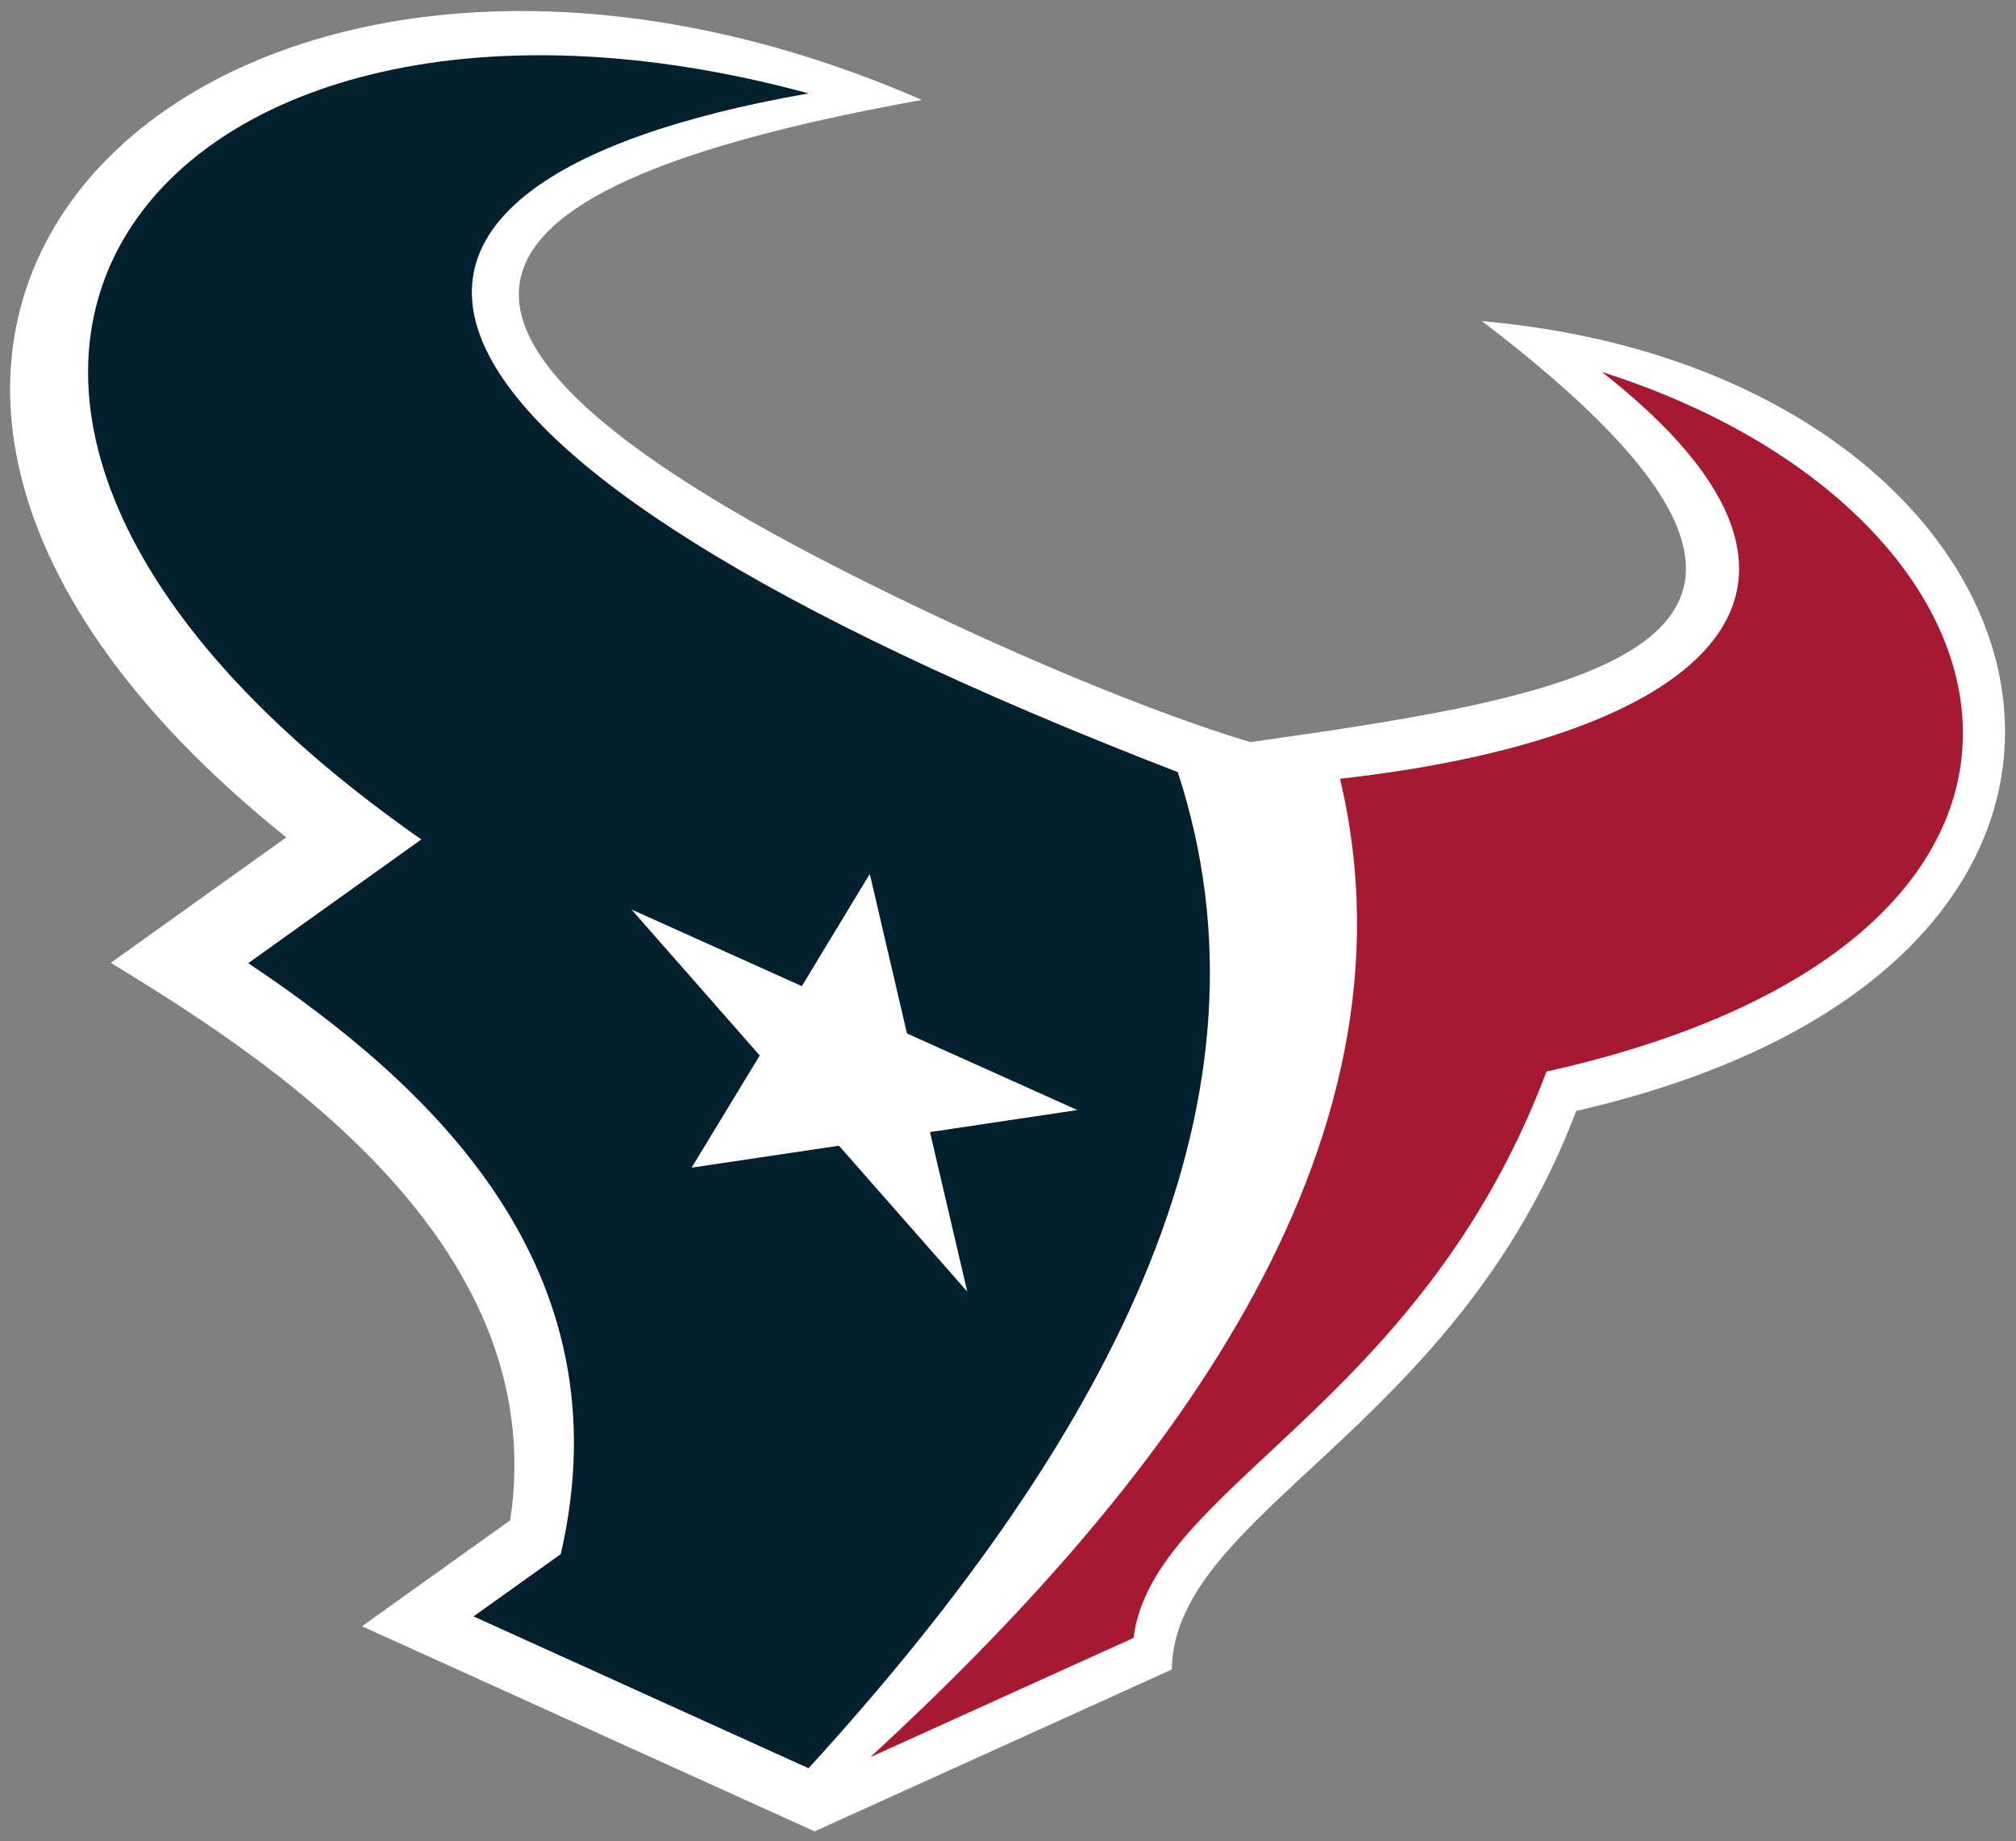 <?xml version="1.0" encoding="UTF-8" standalone="no"?>
<svg xmlns:rdf="http://www.w3.org/1999/02/22-rdf-syntax-ns#" xmlns="http://www.w3.org/2000/svg" xml:space="preserve" viewBox="0 0 191.475 174.893" version="1.1" xmlns:cc="http://creativecommons.org/ns#" xmlns:dc="http://purl.org/dc/elements/1.1/"><rect x="0" y="0" width="191.475" height="174.893" fill="#808080" stroke="none"/><g transform="matrix(1.25 0 0 -1.25 -284.21 581.77)"><g transform="translate(.763 .763)"><path d="m339.21 440.25c32.436-24.684 7.752-28.379-17.579-31.984 0 0-10.689 2.949-29.211 12.15-42.008 20.864-28.783 30.695 4.233 36.644-52.841 23.02-96.881-17.06-48.297-56.033l-13.332-9.53c10.951-6.713 33.641-20.796 30.345-42.362l-11.262-8.049 34.393-15.585 27.139 12.298c0.197 11.943 21.543 18.147 30.728 42.441 50.56 11.6 37.682 56.074-7.156 60.011" fill="#fff"/><path d="m300.1 366.51-9.75 11.09-11.194-1.669 5.174 8.524-9.748 11.097 12.949-5.828 5.163 8.526 2.824-12.122 12.947-5.819-11.199-1.674 2.835-12.126zm15.995 39.474c-63.467 24.512-67.67 44.623-28.055 51.573-49.544 13.462-78.443-22.445-29.422-56.686l-13.153-9.403c13.967-9.331 28.769-23.152 23.747-44.901l-6.628-4.731 25.456-11.54c23.69 25.947 36.08 51.158 28.055 75.689" fill="#03202f"/><path d="m348.32 436.39c21.782-17.053 6.658-27.948-19.897-30.908 6.718-28.319-13.881-54.257-35.691-74.342l19.997 9.059c1.479 11.51 21.768 17.495 31.381 43.035 45.156 10.075 37.786 42.481 4.21 53.156" fill="#a71930"/></g></g></svg>
